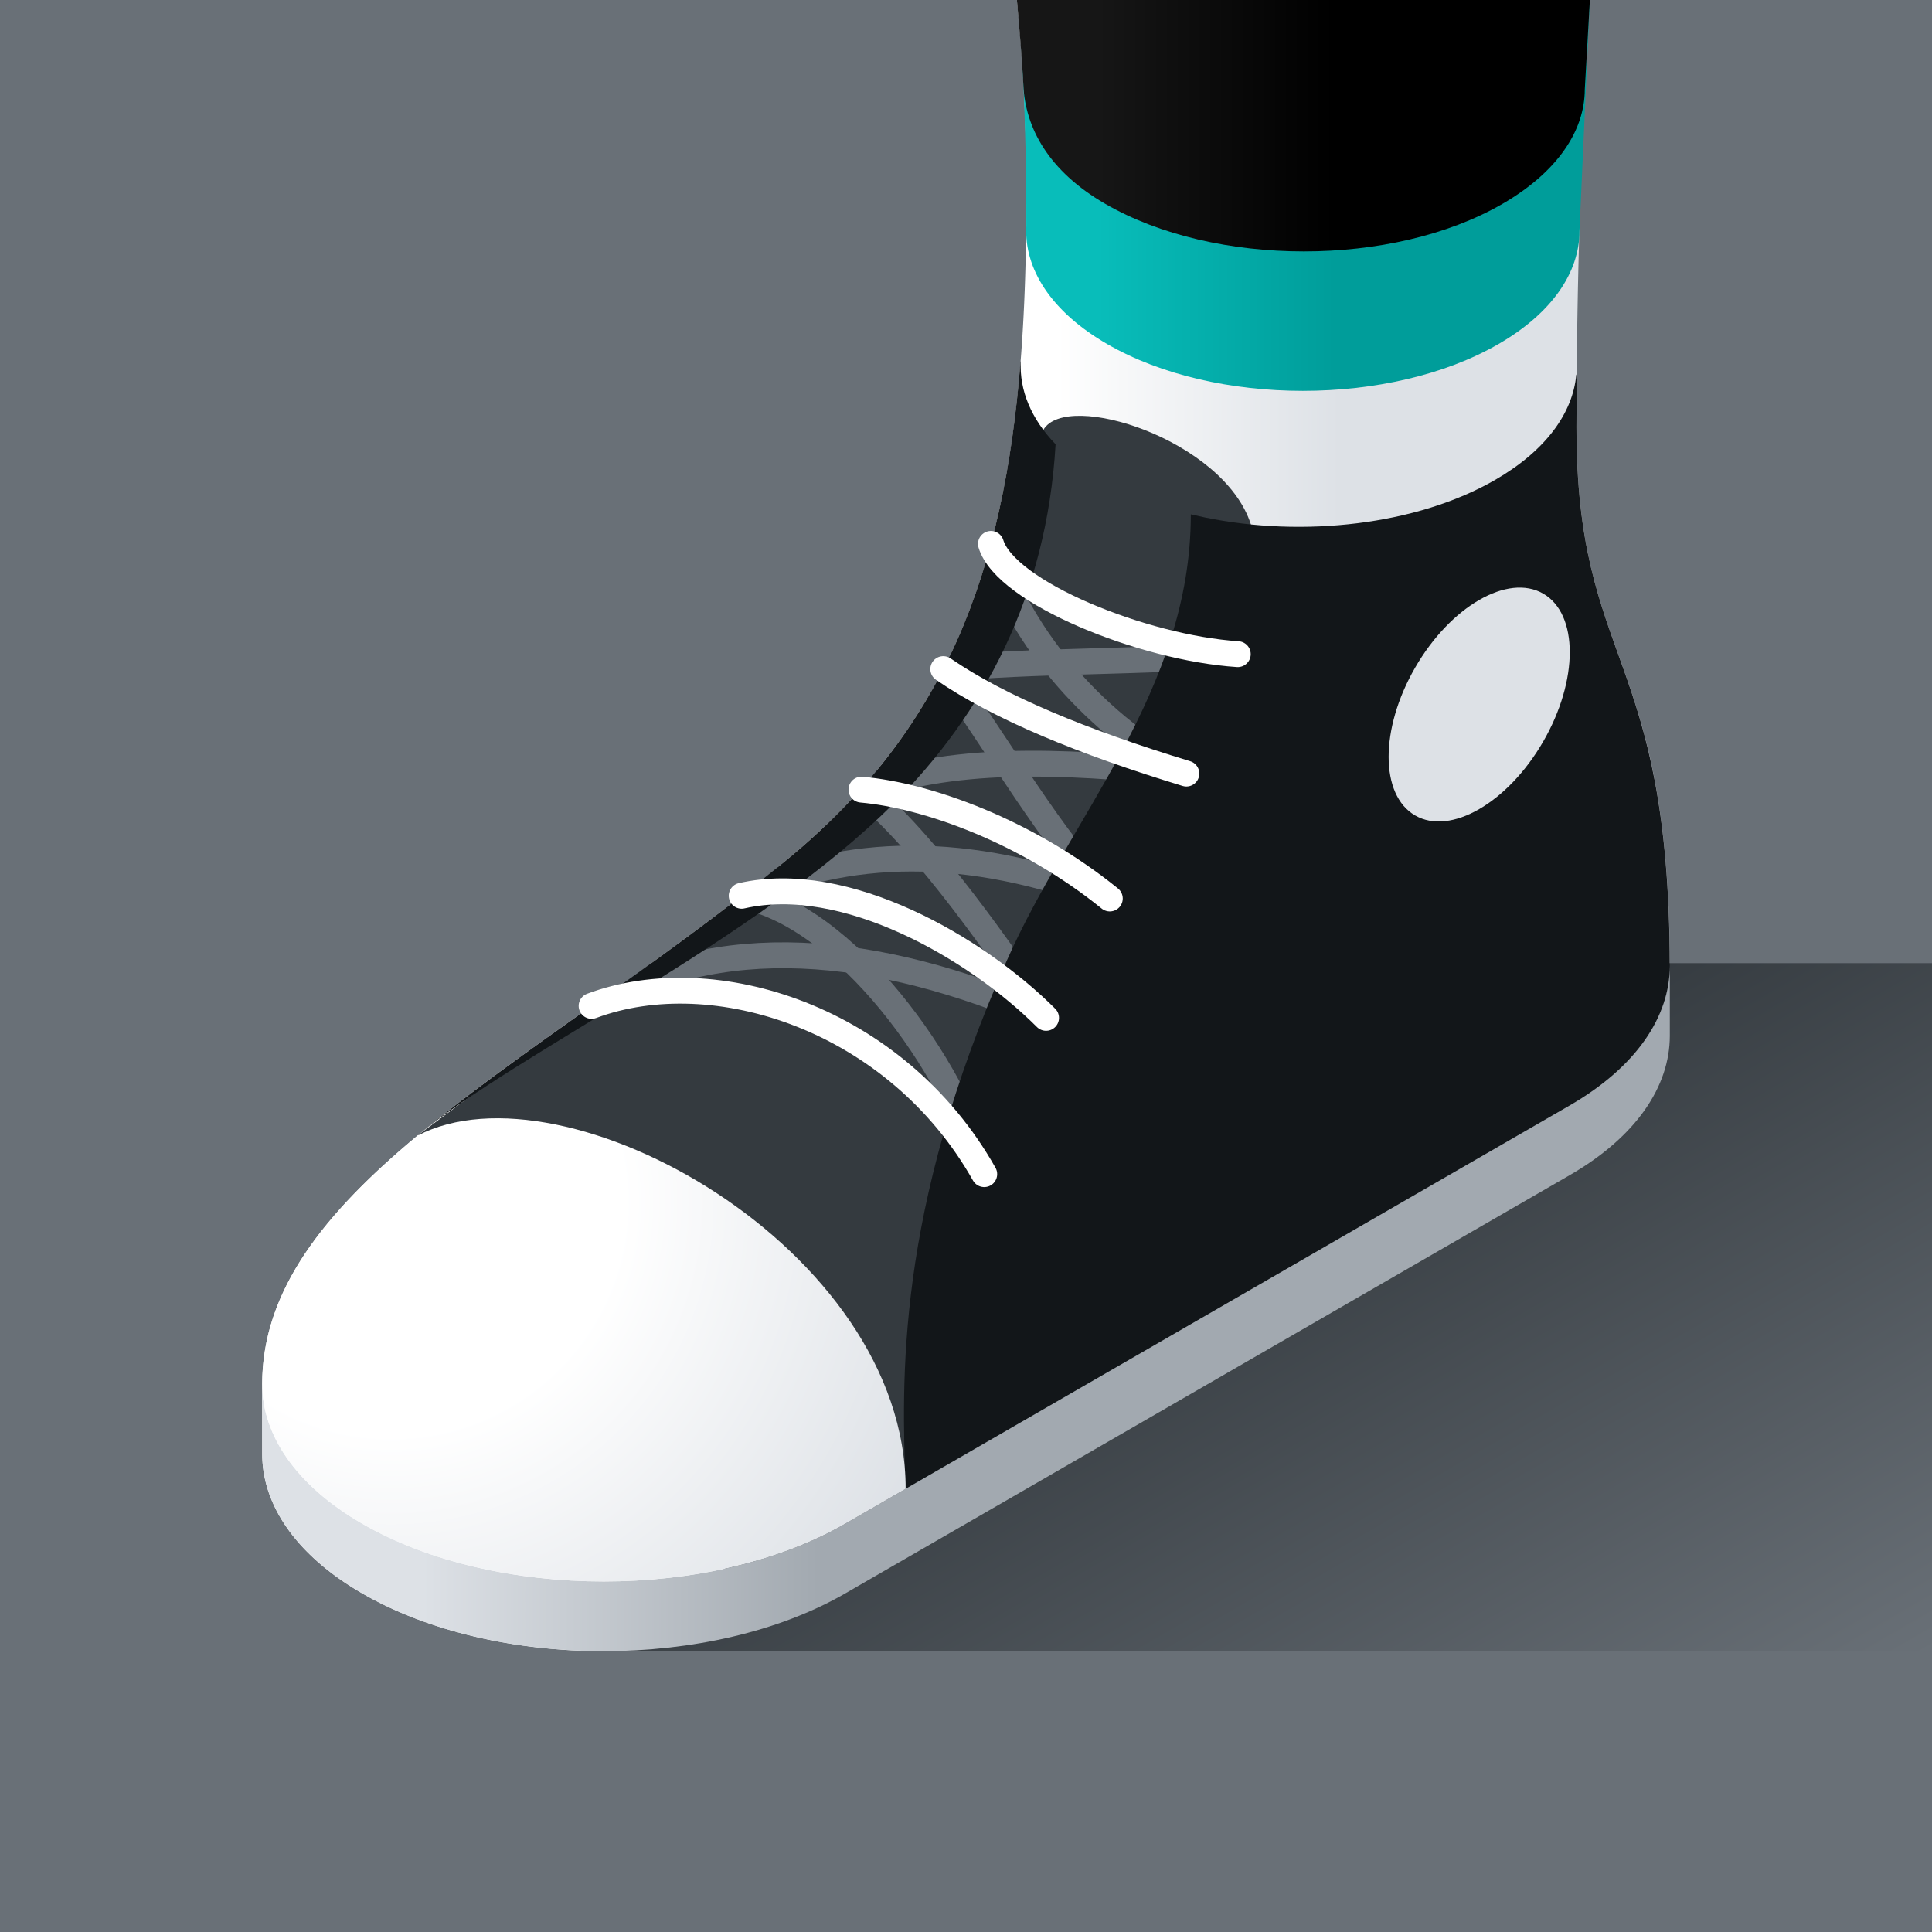 <svg xmlns="http://www.w3.org/2000/svg" xmlns:xlink="http://www.w3.org/1999/xlink" viewBox="0 0 448 448"><rect x="0" y="0" width="448" height="448" fill="#808080" stroke="none"/><defs><style>.cls-1,.cls-14,.cls-3,.cls-4,.cls-9{fill:none;}.cls-2{clip-path:url(#clip-path);}.cls-3{stroke:#f4f4f4;}.cls-3,.cls-4{stroke-miterlimit:10;stroke-width:1.556px;}.cls-4{stroke:#e0e0e0;}.cls-5{fill:#697077;}.cls-6{fill:url(#linear-gradient);}.cls-7{fill:url(#linear-gradient-2);}.cls-8{fill:#343a3f;}.cls-9{stroke:#697077;}.cls-14,.cls-9{stroke-linecap:round;stroke-linejoin:round;stroke-width:6px;}.cls-10{fill:#121619;}.cls-11{fill:#dde1e6;}.cls-12{fill:url(#linear-gradient-3);}.cls-13{fill:url(#radial-gradient);}.cls-14{stroke:#fff;}.cls-15{fill:url(#linear-gradient-4);}.cls-16{fill:url(#linear-gradient-5);}</style><clipPath id="clip-path"><rect class="cls-1" width="448" height="448"/></clipPath><linearGradient id="linear-gradient" x1="60.8" y1="191.44" x2="387.197" y2="191.44" gradientUnits="userSpaceOnUse"><stop offset="0.564" stop-color="#fff"/><stop offset="0.766" stop-color="#dde1e6"/></linearGradient><linearGradient id="linear-gradient-2" x1="279.294" y1="277.642" x2="367.04" y2="429.622" gradientUnits="userSpaceOnUse"><stop offset="0" stop-color="#343a3f"/><stop offset="1" stop-color="#697077"/></linearGradient><linearGradient id="linear-gradient-3" x1="60.805" y1="303.437" x2="387.197" y2="303.437" gradientUnits="userSpaceOnUse"><stop offset="0.114" stop-color="#dde1e6"/><stop offset="0.395" stop-color="#a2a9b0"/></linearGradient><radialGradient id="radial-gradient" cx="90.748" cy="278.761" r="137.727" gradientUnits="userSpaceOnUse"><stop offset="0.39" stop-color="#fff"/><stop offset="1" stop-color="#dde1e6"/></radialGradient><linearGradient id="linear-gradient-4" x1="235.928" y1="45.318" x2="368.667" y2="45.318" gradientUnits="userSpaceOnUse"><stop offset="0.14" stop-color="#08bdba"/><stop offset="0.554" stop-color="#009d9a"/></linearGradient><linearGradient id="linear-gradient-5" x1="235.804" y1="29.151" x2="368.667" y2="29.151" gradientUnits="userSpaceOnUse"><stop offset="0.14" stop-color="#161616"/><stop offset="0.554"/></linearGradient></defs><title>Artboard 2 copy 39</title><g id="Layer_3" data-name="Layer 3"><g class="cls-2"><line class="cls-3" x1="462.001" y1="426.067" x2="406.001" y2="458.399"/><line class="cls-3" x1="462.001" y1="409.901" x2="378.004" y2="458.4"/><line class="cls-3" x1="462.001" y1="393.735" x2="350" y2="458.399"/><line class="cls-3" x1="462.001" y1="377.569" x2="322.006" y2="458.402"/><line class="cls-3" x1="462.001" y1="361.404" x2="294.007" y2="458.403"/><line class="cls-3" x1="462.001" y1="329.072" x2="238.009" y2="458.404"/><line class="cls-3" x1="462.001" y1="312.906" x2="210.01" y2="458.405"/><line class="cls-3" x1="462.001" y1="296.74" x2="182" y2="458.399"/><line class="cls-3" x1="462.001" y1="280.574" x2="154.012" y2="458.406"/><line class="cls-3" x1="462.001" y1="264.408" x2="126.013" y2="458.407"/><line class="cls-3" x1="462.001" y1="248.242" x2="98.015" y2="458.407"/><line class="cls-3" x1="462.001" y1="232.077" x2="70.016" y2="458.408"/><line class="cls-3" x1="462.001" y1="199.745" x2="13.982" y2="458.409"/><line class="cls-3" x1="462.001" y1="183.579" x2="-14.001" y2="458.399"/><line class="cls-3" x1="462.001" y1="167.413" x2="-14.001" y2="442.233"/><line class="cls-3" x1="462.001" y1="151.247" x2="-14.001" y2="426.067"/><line class="cls-3" x1="462.001" y1="135.081" x2="-14.001" y2="409.901"/><line class="cls-3" x1="462.001" y1="118.915" x2="-14.001" y2="393.735"/><line class="cls-3" x1="462.001" y1="102.75" x2="-14.001" y2="377.569"/><line class="cls-3" x1="462.001" y1="70.418" x2="-14.001" y2="345.238"/><line class="cls-3" x1="462.001" y1="54.252" x2="-14.001" y2="329.072"/><line class="cls-3" x1="462.001" y1="38.086" x2="-14.001" y2="312.906"/><line class="cls-3" x1="462.001" y1="21.92" x2="-14.001" y2="296.74"/><line class="cls-3" x1="462.001" y1="5.754" x2="-14.001" y2="280.574"/><line class="cls-3" x1="462.001" y1="-10.411" x2="-14.001" y2="264.408"/><line class="cls-3" x1="434.001" y1="-10.411" x2="-14.001" y2="248.242"/><line class="cls-3" x1="378.004" y1="-10.413" x2="-14.001" y2="215.911"/><line class="cls-3" x1="350" y1="-10.411" x2="-14.001" y2="199.745"/><line class="cls-3" x1="322" y1="-10.411" x2="-14.001" y2="183.579"/><line class="cls-3" x1="294" y1="-10.411" x2="-14.001" y2="167.413"/><line class="cls-3" x1="266.008" y1="-10.416" x2="-14.001" y2="151.247"/><line class="cls-3" x1="238.002" y1="-10.411" x2="-14.001" y2="135.081"/><line class="cls-3" x1="210" y1="-10.41" x2="-14.001" y2="118.915"/><line class="cls-3" x1="153.999" y1="-10.41" x2="-14.001" y2="86.584"/><line class="cls-3" x1="125.998" y1="-10.41" x2="-14.001" y2="70.418"/><line class="cls-3" x1="97.998" y1="-10.41" x2="-14.001" y2="54.252"/><line class="cls-3" x1="69.997" y1="-10.41" x2="-14.001" y2="38.086"/><line class="cls-3" x1="41.997" y1="-10.41" x2="-14.001" y2="21.92"/><line class="cls-3" x1="-14.001" y1="426.067" x2="42.017" y2="458.409"/><line class="cls-3" x1="-14.001" y1="409.901" x2="70.016" y2="458.408"/><line class="cls-3" x1="-14.001" y1="393.735" x2="98.015" y2="458.407"/><line class="cls-3" x1="-14.001" y1="377.569" x2="126.013" y2="458.407"/><line class="cls-3" x1="-14.001" y1="361.404" x2="154.012" y2="458.406"/><line class="cls-3" x1="-14.001" y1="329.072" x2="210.01" y2="458.405"/><line class="cls-3" x1="-14.001" y1="312.906" x2="238.009" y2="458.404"/><line class="cls-3" x1="-14.001" y1="296.74" x2="266.008" y2="458.403"/><line class="cls-3" x1="-14.001" y1="280.574" x2="294.007" y2="458.403"/><line class="cls-3" x1="-14.001" y1="264.408" x2="322.006" y2="458.402"/><line class="cls-3" x1="-14.001" y1="248.242" x2="350" y2="458.399"/><line class="cls-3" x1="-14.001" y1="232.077" x2="378.004" y2="458.4"/><line class="cls-3" x1="-14.001" y1="199.745" x2="434.001" y2="458.399"/><line class="cls-3" x1="-14.001" y1="183.579" x2="462.001" y2="458.399"/><line class="cls-3" x1="-14.001" y1="167.413" x2="462.001" y2="442.233"/><line class="cls-3" x1="-14.001" y1="151.247" x2="462.001" y2="426.067"/><line class="cls-3" x1="-14.001" y1="135.081" x2="462.001" y2="409.901"/><line class="cls-3" x1="-14.001" y1="118.915" x2="462.001" y2="393.735"/><line class="cls-3" x1="-14.001" y1="102.75" x2="462.001" y2="377.569"/><line class="cls-3" x1="-14.001" y1="70.418" x2="462.001" y2="345.238"/><line class="cls-3" x1="-14.001" y1="54.252" x2="462.001" y2="329.072"/><line class="cls-3" x1="-14.001" y1="38.086" x2="462.001" y2="312.906"/><line class="cls-3" x1="-14.001" y1="21.92" x2="462.001" y2="296.74"/><line class="cls-3" x1="-14.001" y1="5.754" x2="462.001" y2="280.574"/><line class="cls-3" x1="-14.001" y1="-10.411" x2="462.001" y2="264.408"/><line class="cls-3" x1="14.018" y1="-10.401" x2="462.001" y2="248.242"/><line class="cls-3" x1="69.997" y1="-10.41" x2="462.001" y2="215.911"/><line class="cls-3" x1="97.998" y1="-10.41" x2="462.001" y2="199.745"/><line class="cls-3" x1="125.998" y1="-10.41" x2="462.001" y2="183.579"/><line class="cls-3" x1="153.999" y1="-10.41" x2="462.001" y2="167.413"/><line class="cls-3" x1="181.999" y1="-10.41" x2="462.001" y2="151.247"/><line class="cls-3" x1="210" y1="-10.41" x2="462.001" y2="135.081"/><line class="cls-3" x1="238.002" y1="-10.411" x2="462.001" y2="118.915"/><line class="cls-3" x1="294" y1="-10.411" x2="462.001" y2="86.584"/><line class="cls-3" x1="322" y1="-10.411" x2="462.001" y2="70.418"/><line class="cls-3" x1="350" y1="-10.411" x2="462.001" y2="54.252"/><line class="cls-3" x1="378.004" y1="-10.413" x2="462.001" y2="38.086"/><line class="cls-3" x1="406.001" y1="-10.411" x2="462.001" y2="21.92"/><line class="cls-3" x1="14.001" y1="-10.401" x2="14.001" y2="458.399"/><line class="cls-3" x1="28.001" y1="-10.401" x2="28.001" y2="458.399"/><line class="cls-3" x1="42.001" y1="-10.401" x2="42.001" y2="458.399"/><line class="cls-3" x1="56.001" y1="-10.401" x2="56.001" y2="458.399"/><line class="cls-3" x1="70.001" y1="-10.401" x2="70.001" y2="458.399"/><line class="cls-3" x1="84.001" y1="-10.401" x2="84.001" y2="458.399"/><line class="cls-3" x1="98.001" y1="-10.401" x2="98.001" y2="458.399"/><line class="cls-3" x1="126.001" y1="-10.401" x2="126.001" y2="458.399"/><line class="cls-3" x1="140.001" y1="-10.401" x2="140.001" y2="458.399"/><line class="cls-3" x1="154.001" y1="-10.401" x2="154.001" y2="458.399"/><line class="cls-3" x1="168.001" y1="-10.401" x2="168.001" y2="458.399"/><line class="cls-3" x1="182.001" y1="-10.401" x2="182.001" y2="458.399"/><line class="cls-3" x1="196.001" y1="-10.401" x2="196.001" y2="458.399"/><line class="cls-3" x1="210.001" y1="-10.401" x2="210.001" y2="458.399"/><line class="cls-3" x1="238.001" y1="-10.401" x2="238.001" y2="458.399"/><line class="cls-3" x1="252.001" y1="-10.401" x2="252.001" y2="458.399"/><line class="cls-3" x1="266.001" y1="-10.401" x2="266.001" y2="458.399"/><line class="cls-3" x1="280.001" y1="-10.401" x2="280.001" y2="458.399"/><line class="cls-3" x1="294.001" y1="-10.401" x2="294.001" y2="458.399"/><line class="cls-3" x1="308.001" y1="-10.401" x2="308.001" y2="458.399"/><line class="cls-3" x1="322.001" y1="-10.401" x2="322.001" y2="458.399"/><line class="cls-3" x1="350.001" y1="-10.401" x2="350.001" y2="458.399"/><line class="cls-3" x1="364.001" y1="-10.401" x2="364.001" y2="458.399"/><line class="cls-3" x1="378.001" y1="-10.401" x2="378.001" y2="458.399"/><line class="cls-3" x1="392.001" y1="-10.401" x2="392.001" y2="458.399"/><line class="cls-3" x1="406.001" y1="-10.401" x2="406.001" y2="458.399"/><line class="cls-3" x1="420.001" y1="-10.401" x2="420.001" y2="458.399"/><line class="cls-3" x1="434.001" y1="-10.401" x2="434.001" y2="458.399"/><line class="cls-4" x1="462.001" y1="345.241" x2="266.008" y2="458.407"/><line class="cls-4" x1="462.001" y1="215.914" x2="42.017" y2="458.412"/><line class="cls-4" x1="462.001" y1="86.587" x2="-14.001" y2="361.407"/><line class="cls-4" x1="406.001" y1="-10.408" x2="-14.001" y2="232.08"/><line class="cls-4" x1="181.999" y1="-10.406" x2="-14.001" y2="102.753"/><line class="cls-4" x1="112.001" y1="-10.397" x2="112.001" y2="458.402"/><line class="cls-4" x1="224.001" y1="-10.397" x2="224.001" y2="458.402"/><line class="cls-4" x1="336.001" y1="-10.397" x2="336.001" y2="458.402"/><line class="cls-4" x1="-14.001" y1="345.241" x2="182" y2="458.402"/><line class="cls-4" x1="-14.001" y1="215.914" x2="406.001" y2="458.402"/><line class="cls-4" x1="-14.001" y1="86.587" x2="462.001" y2="361.407"/><line class="cls-4" x1="41.997" y1="-10.406" x2="462.001" y2="232.08"/><line class="cls-4" x1="266.008" y1="-10.412" x2="462.001" y2="102.753"/></g><rect class="cls-5" width="448" height="448"/><path class="cls-6" d="M368.667,0H235.8A442.578,442.578,0,0,1,238,45.193c0,69.244-9.635,116.652-56,154.552-57.742,47.2-121.2,75.518-121.2,121.246l.005,16.164c0,11.7,7.732,23.4,23.2,32.332,30.928,17.856,81.072,17.856,112,0l168-96.994c15.464-8.929,23.2-20.63,23.2-32.333V224.605c0-73.95-21.641-70.081-21.641-125.576S368.667,0,368.667,0Z"/><polygon class="cls-7" points="448 223.348 373.334 223.348 140.001 382.879 448 382.879 448 223.348"/><path class="cls-8" d="M290.067,121.616c-6.292-19.641-42.761-31.231-48.136-21.923l-6.179,20.52-13.537,36.965-15.626,22.2-16.034,17.978L166.45,216.015,143.594,231.12l-22.173,14.2L107.167,255.6l-10.215,7.616,87.929,64.191L210,345.238Z"/><path class="cls-9" d="M137.572,232.976c28.878-16.961,64.854-14.4,104.994,3.05"/><path class="cls-9" d="M171.984,207.716c24.043,4.647,49.226,39.266,56.245,64.547"/><path class="cls-9" d="M171.984,207.716c24.416-11.231,52.017-11.989,85.361.633"/><path class="cls-9" d="M199.756,183.105c14.908,12.068,33.488,39.065,42.81,52.921"/><path class="cls-9" d="M199.756,183.105c20.489-7.552,45.019-7.027,75.348-3.727"/><path class="cls-9" d="M218.734,155.154c12.69,17.553,25.5,40.189,38.611,53.195"/><path class="cls-9" d="M229.784,126.121c5.892,19.757,22.159,40.65,45.32,53.257"/><path class="cls-9" d="M218.734,155.154c19.378-2.146,49.476-1.516,68.284-3.465"/><path class="cls-1" d="M84,369.487V353.321s3.812-54.405,56-89.642S254,179.256,255.408,113.2"/><path class="cls-10" d="M236.705,83.822l-.055-.032C232.743,132.8,219.2,169.339,182,199.745c-30.054,24.567-61.652,44.018-85.049,63.472,23.506-19.493,78.41-45.029,110.137-76.756,20.93-20.931,35.626-48.19,37.686-83.439C239.054,97.083,236.36,90.432,236.705,83.822Z"/><path class="cls-10" d="M364,256.326c15.439-8.913,23.168-20.592,23.193-32.274-.109-73.37-21.638-69.668-21.638-125.023q0-6.231.052-12.238l0,.063-.093.036c-.8,8.868-7.057,17.6-18.789,24.376-18.215,10.516-44.615,13.419-67.359,8.717l-3.235-.72c0,40.746-27.919,70.166-42.641,103.415-25.921,58.543-24.383,97.444-23.488,122.56Z"/><polygon class="cls-1" points="364 126.999 322 151.247 322 199.745 364 175.496 364 126.999"/><ellipse class="cls-11" cx="343" cy="163.372" rx="29.698" ry="17.146" transform="translate(30.016 378.733) rotate(-60)"/><path class="cls-12" d="M60.805,337.156c0,11.7,7.732,23.4,23.2,32.331,30.928,17.856,81.072,17.856,112,0l168-96.995c15.464-8.928,23.2-20.63,23.2-32.331V224c0,11.7-7.732,23.4-23.2,32.332L196,353.321c-30.928,17.857-81.072,17.857-112,0-15.464-8.928-23.2-20.629-23.2-32.33Z"/><path class="cls-13" d="M60.805,320.991c0,11.7,7.732,23.4,23.2,32.331,30.928,17.856,81.072,17.856,112,0l14-8.084c0-55.8-79.153-99.773-113.214-81.883C75.322,281.231,60.8,299.119,60.8,320.991"/><path class="cls-14" d="M137.184,233.251c28.438-10.63,70.661,2.865,91.045,39.012"/><path class="cls-14" d="M171.984,207.716c24.017-5.506,54.366,12.094,70.582,28.31"/><path class="cls-14" d="M199.756,183.105c15.22,1.35,38.245,9.6,57.589,25.244"/><path class="cls-14" d="M229.784,126.121c3.417,11.243,35.247,24.13,57.234,25.568"/><path class="cls-14" d="M275.1,179.378c-24.011-7.3-43.36-15.287-56.37-24.224"/><path class="cls-15" d="M237.983,52.478c-.513,9.848,5.74,19.792,18.76,27.309,25.051,14.464,65.669,14.464,90.72,0,12.522-7.229,18.784-16.7,18.789-26.177L368.667,0H235.928C238.193,21.921,237.983,52.478,237.983,52.478Z"/><path class="cls-16" d="M237.3,19.593c.383,9.99,5.823,20.078,19.031,27.7,25.415,14.673,66.619,14.673,92.033,0,12.7-7.333,19.114-16.944,19.119-26.556L368.667,0H235.8C236.242,4.9,237.019,14,237.3,19.593Z"/></g></svg>